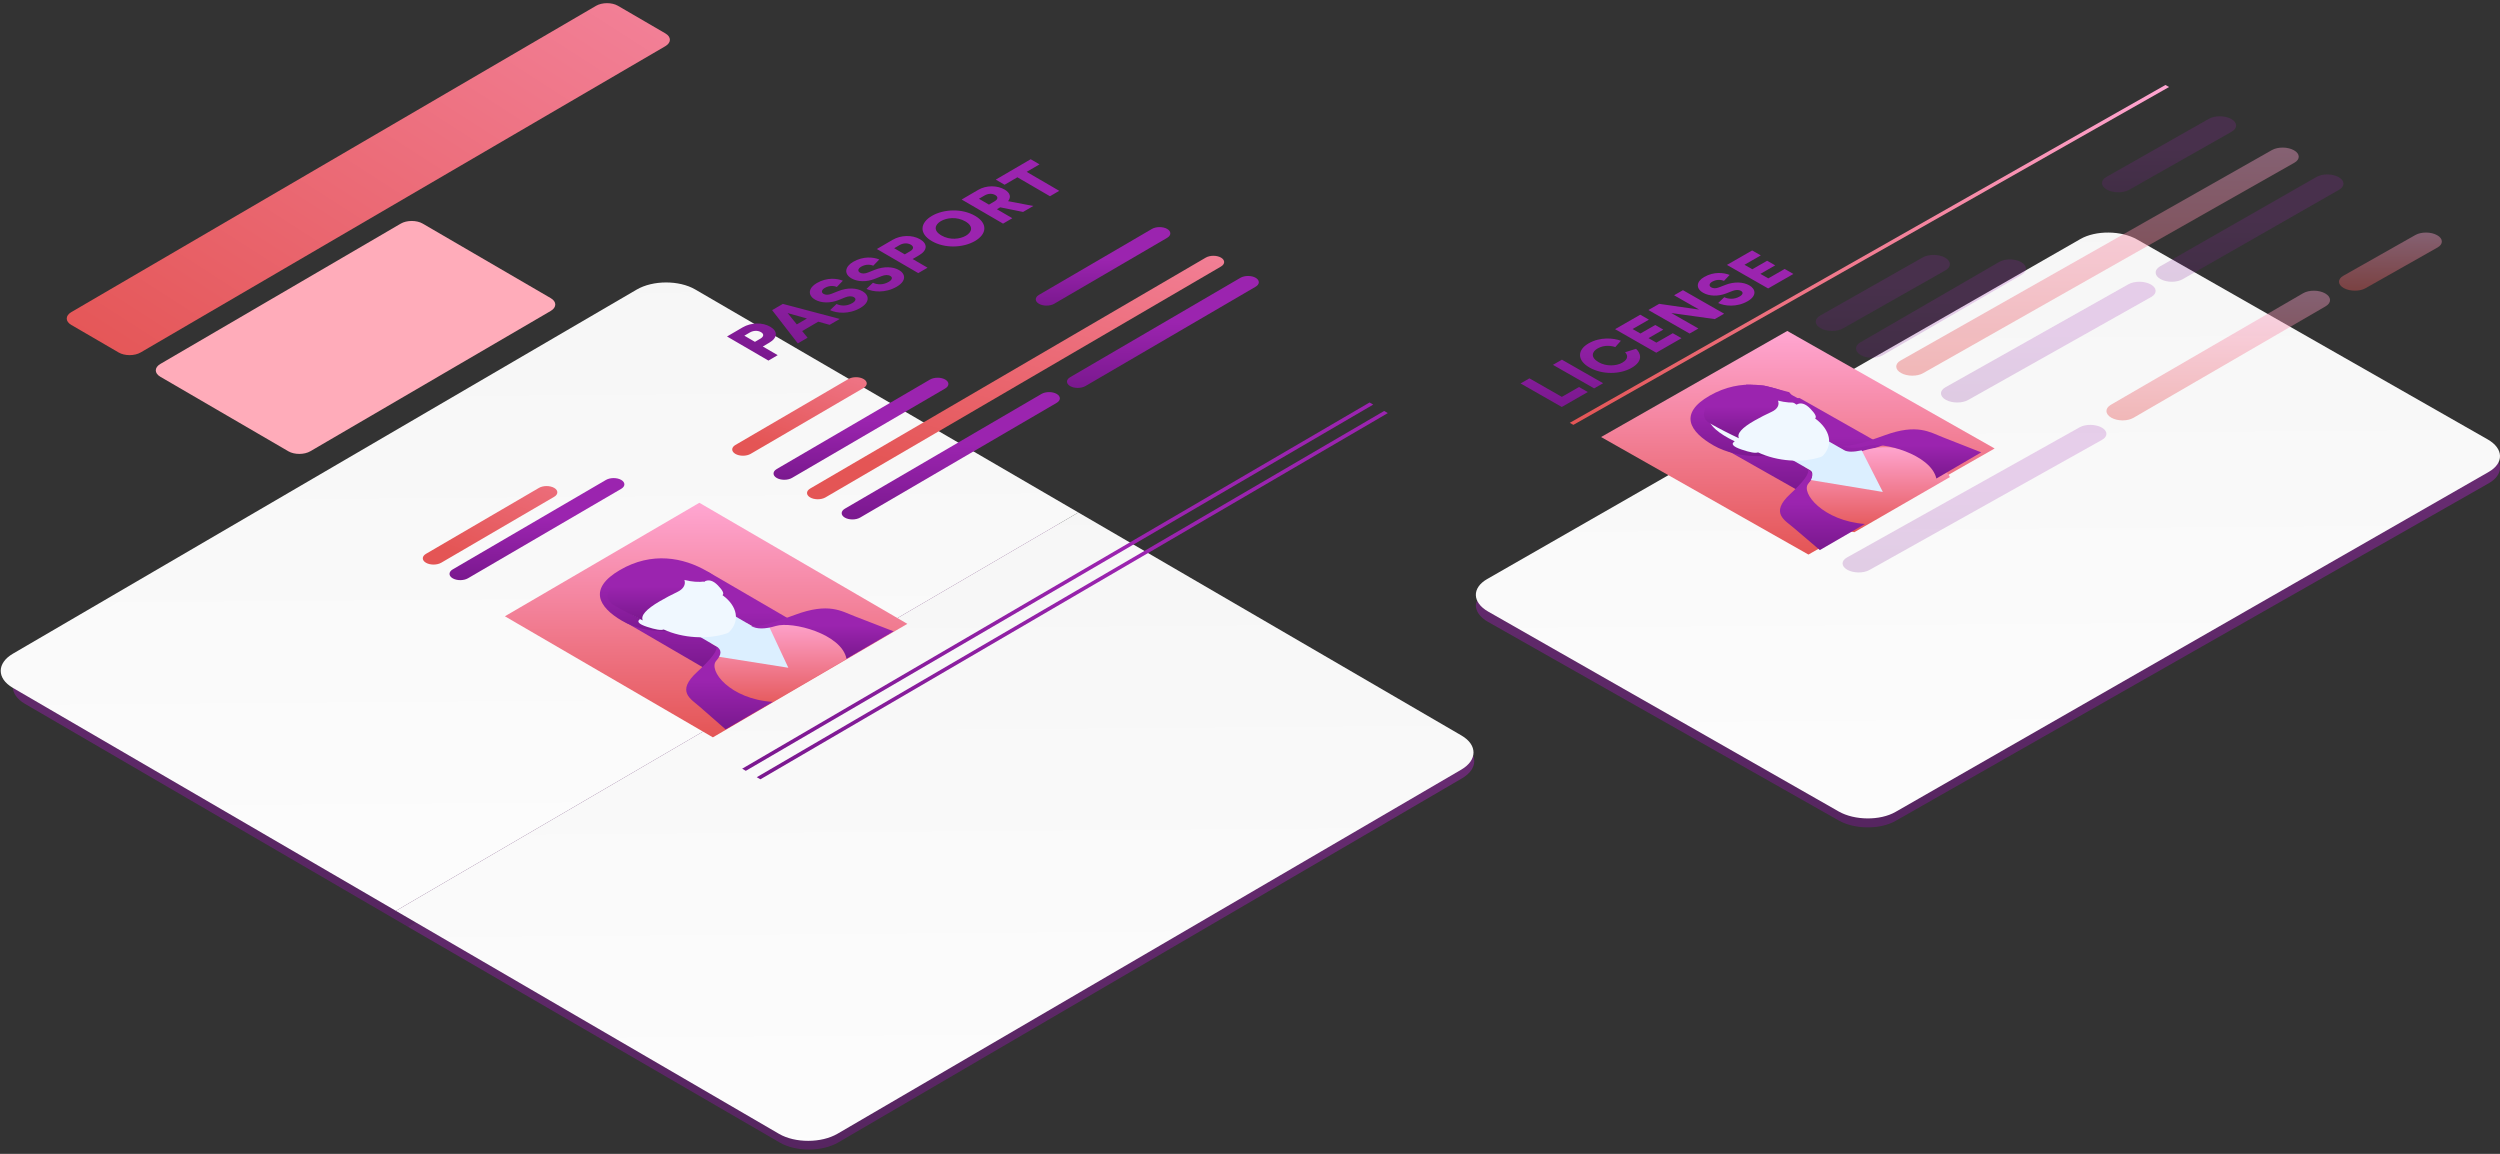<?xml version="1.0" encoding="UTF-8"?>
<svg width="559px" height="258px" viewBox="0 0 559 258" version="1.1" xmlns="http://www.w3.org/2000/svg" xmlns:xlink="http://www.w3.org/1999/xlink">
    <rect x="0" y="0" width="559" height="258" fill="#333333" stroke="none"/>
    <!-- Generator: Sketch 52.6 (67491) - http://www.bohemiancoding.com/sketch -->
    <title>Group 6</title>
    <desc>Created with Sketch.</desc>
    <defs>
        <linearGradient x1="50%" y1="41.025%" x2="50%" y2="142.12%" id="linearGradient-1">
            <stop stop-color="#9B24AF" offset="0%"></stop>
            <stop stop-color="#621077" offset="100%"></stop>
        </linearGradient>
        <linearGradient x1="24.701%" y1="139.766%" x2="21.492%" y2="-102.532%" id="linearGradient-2">
            <stop stop-color="#FFFFFF" offset="0%"></stop>
            <stop stop-color="#F0F0F0" offset="100%"></stop>
        </linearGradient>
        <linearGradient x1="183.098%" y1="-148.684%" x2="50%" y2="100%" id="linearGradient-3">
            <stop stop-color="#FFA6D2" offset="0%"></stop>
            <stop stop-color="#E45555" offset="100%"></stop>
        </linearGradient>
        <linearGradient x1="133.944%" y1="-98.918%" x2="50%" y2="100%" id="linearGradient-4">
            <stop stop-color="#FFA6D2" offset="0%"></stop>
            <stop stop-color="#E45555" offset="100%"></stop>
        </linearGradient>
        <linearGradient x1="50%" y1="0%" x2="50%" y2="100%" id="linearGradient-5">
            <stop stop-color="#FFA6D2" offset="0%"></stop>
            <stop stop-color="#E45555" offset="100%"></stop>
        </linearGradient>
        <linearGradient x1="191.278%" y1="-73.762%" x2="1.11022302e-14%" y2="100%" id="linearGradient-6">
            <stop stop-color="#FFA6D2" offset="0%"></stop>
            <stop stop-color="#E45555" offset="100%"></stop>
        </linearGradient>
        <linearGradient x1="239.591%" y1="-211.024%" x2="50%" y2="100%" id="linearGradient-7">
            <stop stop-color="#FFA6D2" offset="0%"></stop>
            <stop stop-color="#E45555" offset="100%"></stop>
        </linearGradient>
    </defs>
    <g id="Industries" stroke="none" stroke-width="1" fill="none" fill-rule="evenodd">
        <g id="Industry-Template-Copy" transform="translate(-1219, -777)">
            <g id="Group-6" transform="translate(1219, 777)">
                <g id="Group-29">
                    <path d="M91.23,207.234 L241.117,119.773 L326.948,166.4 C330.552,168.498 330.536,171.914 326.911,174.03 L187.443,255.44 C183.818,257.555 177.957,257.57 174.353,255.471 L91.23,207.234 Z" id="Rectangle-38" fill-opacity="0.5" fill="url(#linearGradient-1)"></path>
                    <path d="M5.602,149.737 L142.359,69.937 C145.983,67.821 151.844,67.807 155.449,69.905 L241.117,119.773 L91.233,207.235 L5.566,157.367 C1.961,155.269 1.977,151.853 5.602,149.737 Z" id="Rectangle-38" fill-opacity="0.5" fill="url(#linearGradient-1)"></path>
                    <path d="M88.522,203.662 L241.117,114.59 L326.785,164.458 C330.389,166.556 330.373,169.972 326.748,172.088 L187.28,253.498 C183.655,255.614 177.795,255.628 174.19,253.53 L88.522,203.662 Z" id="Rectangle-38" fill="url(#linearGradient-2)"></path>
                    <path d="M2.89,146.163 L142.359,64.754 C145.983,62.638 151.844,62.624 155.449,64.722 L241.117,114.59 L88.522,203.662 L2.854,153.794 C-0.751,151.695 -0.735,148.279 2.89,146.163 Z" id="Rectangle-38" fill="url(#linearGradient-2)"></path>
                    <polygon id="Rectangle-39" fill="url(#linearGradient-1)" points="165.946 171.881 306.235 89.993 307.051 90.468 166.762 172.356"></polygon>
                    <polygon id="Rectangle-39" fill="url(#linearGradient-1)" points="169.21 173.781 309.499 91.892 310.315 92.367 170.026 174.256"></polygon>
                    <path d="M164.437,99.495 L189.68,84.76 C190.628,84.207 192.161,84.203 193.104,84.752 C194.046,85.3 194.042,86.194 193.094,86.747 L167.85,101.482 C166.902,102.035 165.37,102.039 164.427,101.49 C163.485,100.942 163.489,100.048 164.437,99.495 Z" id="Rectangle-42" fill="url(#linearGradient-3)"></path>
                    <path d="M232.314,65.932 L257.558,51.197 C258.505,50.644 260.038,50.64 260.981,51.189 C261.923,51.737 261.919,52.631 260.971,53.184 L235.727,67.919 C234.779,68.472 233.247,68.476 232.304,67.927 C231.362,67.379 231.366,66.485 232.314,65.932 Z" id="Rectangle-42" fill="url(#linearGradient-1)"></path>
                    <path d="M173.676,104.874 L207.936,84.876 C208.884,84.322 210.416,84.319 211.359,84.867 C212.302,85.416 212.297,86.31 211.349,86.863 L177.09,106.861 C176.142,107.414 174.61,107.418 173.667,106.869 C172.724,106.32 172.728,105.427 173.676,104.874 Z" id="Rectangle-42" fill="url(#linearGradient-1)"></path>
                    <path d="M181.162,109.231 L269.595,57.612 C270.543,57.059 272.075,57.055 273.018,57.604 C273.96,58.152 273.956,59.046 273.008,59.599 L184.576,111.218 C183.628,111.771 182.095,111.775 181.153,111.226 C180.21,110.678 180.214,109.784 181.162,109.231 Z" id="Rectangle-42" fill="url(#linearGradient-4)"></path>
                    <path d="M188.913,113.743 L232.859,88.091 C233.807,87.538 235.339,87.534 236.282,88.083 C237.225,88.632 237.22,89.525 236.273,90.078 L192.327,115.73 C191.379,116.283 189.846,116.287 188.904,115.738 C187.961,115.19 187.965,114.296 188.913,113.743 Z" id="Rectangle-42" fill="url(#linearGradient-1)"></path>
                    <path d="M239.293,84.336 L277.346,62.124 C278.294,61.57 279.826,61.567 280.769,62.115 C281.711,62.664 281.707,63.558 280.759,64.111 L242.706,86.323 C241.758,86.876 240.226,86.88 239.283,86.331 C238.341,85.782 238.345,84.889 239.293,84.336 Z" id="Rectangle-42" fill="url(#linearGradient-1)"></path>
                    <polygon id="Rectangle-45" fill="url(#linearGradient-5)" points="112.894 137.8 156.376 112.42 202.881 139.491 159.4 164.871"></polygon>
                    <path d="M156.426,128.626 L155.573,128.092 L158.31,127.848 L176.704,138.556 C173.234,139.979 170.461,140.508 168.384,140.141 L166.882,139.266 L159.014,143.859 L160.516,144.733 C161.149,145.943 160.246,147.561 157.809,149.586 L139.415,138.878 L139.828,137.282 L140.746,137.779 L156.426,128.626 Z" id="Combined-Shape" fill="url(#linearGradient-1)"></path>
                    <path d="M160.738,146.163 L170.854,140.259 C175.616,138.238 180.23,138.24 184.695,140.265 C189.161,142.29 191.694,144.052 192.296,145.551 L169.847,158.655 C167.275,158.306 164.249,156.832 160.769,154.232 C157.289,151.631 157.278,148.942 160.738,146.163 Z" id="Combined-Shape" fill="url(#linearGradient-5)"></path>
                    <path d="M163.326,137.178 L167.941,139.864 C168.655,140.28 169.958,140.273 171.849,139.844 L176.274,149.31 L160.028,146.744 C160.762,145.641 160.772,144.881 160.058,144.466 L155.443,141.779 L163.326,137.178 Z" id="Combined-Shape" fill="#DCEFFF"></path>
                    <path d="M158.194,138.858 C152.946,141.921 144.396,141.903 139.096,138.818 C133.796,135.733 131.483,131.618 138.61,127.458 C145.736,123.298 152.799,124.64 158.099,127.726 C163.399,130.811 163.442,135.795 158.194,138.858 Z" id="Oval-10" fill="url(#linearGradient-1)"></path>
                    <path d="M141.12,128.847 C146.242,125.857 151.406,125.766 157.453,130.057 C158.414,129.496 159.44,129.778 160.532,130.904 C161.624,132.03 161.963,132.752 161.548,133.071 C164.916,135.537 165.509,138.821 163.038,141.325 C162.923,141.442 162.758,141.538 162.558,141.606 C158.264,143.049 152.63,142.708 148.394,140.749 C147.848,140.991 146.609,140.795 144.676,140.16 C142.743,139.525 142.257,138.927 143.218,138.366 C135.85,134.847 135.997,131.837 141.12,128.847 Z" id="Combined-Shape" fill="#F0F8FF"></path>
                    <path d="M153.026,129.675 C153.288,130.417 153.067,131.195 152.304,131.831 C152.069,132.026 151.789,132.201 151.472,132.352 C150.14,132.985 148.815,133.686 147.496,134.455 C144.471,136.222 143.213,137.644 143.725,138.722 C141.494,137.659 139.319,136.511 137.2,135.278 C134.022,133.428 137.262,129.843 138.685,129.012 L140.404,128.009 C141.988,127.084 144.163,126.662 146.362,126.757 L145.784,125.952 L149.931,126.118 L155.676,127.636 L157.594,130.017 C156.225,130.21 154.702,130.096 153.026,129.675 Z" id="Combined-Shape" fill="url(#linearGradient-1)"></path>
                    <path d="M160.159,144.525 C161.412,145.251 161.41,146.325 160.154,147.749 C158.27,149.884 163.193,156.327 172.778,156.944 L162.247,163.091 C159.715,160.903 157.797,159.225 156.493,158.058 C154.538,156.307 151.041,154.678 155.897,150.234 C159.134,147.27 160.555,145.367 160.159,144.525 Z" id="Combined-Shape" fill="url(#linearGradient-1)"></path>
                    <path d="M167.955,139.974 C169.401,140.204 172.664,139.373 177.743,137.482 C185.361,134.645 188.161,136.681 191.167,137.819 C193.17,138.577 196.051,139.693 199.809,141.166 L189.278,147.313 C188.207,141.726 177.146,138.865 173.486,139.967 C171.046,140.701 169.202,140.703 167.955,139.974 Z" id="Combined-Shape" fill="url(#linearGradient-1)"></path>
                    <path d="M15.946,69.787 L133.264,1.307 C134.623,0.513 136.821,0.508 138.172,1.295 L148.779,7.469 C150.131,8.256 150.125,9.537 148.765,10.33 L31.448,78.81 C30.088,79.604 27.891,79.609 26.539,78.822 L15.932,72.648 C14.581,71.861 14.587,70.58 15.946,69.787 Z" id="Rectangle-50" fill="url(#linearGradient-6)"></path>
                    <path d="M35.857,81.377 L89.6,50.007 C90.959,49.213 93.157,49.208 94.509,49.995 L123.15,66.667 C124.502,67.454 124.495,68.735 123.136,69.529 L69.394,100.899 C68.034,101.692 65.837,101.698 64.485,100.911 L35.843,84.238 C34.492,83.452 34.498,82.17 35.857,81.377 Z" id="Rectangle-50" fill="#FFACBA"></path>
                    <path d="M168.802,76.436 L170.01,75.731 C170.797,75.271 170.879,74.691 170.161,74.273 C169.417,73.84 168.435,73.895 167.647,74.355 L166.439,75.06 L168.802,76.436 Z M171.995,76.641 L170.564,77.477 L173.893,79.414 L171.819,80.625 L162.564,75.237 L166.069,73.192 C167.959,72.088 170.498,72.052 172.222,73.055 C173.971,74.073 173.885,75.538 171.995,76.641 Z M185.512,72.633 L182.962,71.929 L179.366,74.028 L180.576,75.513 L178.397,76.785 L172.646,69.352 L175.049,67.95 L187.769,71.315 L185.512,72.633 Z M176.112,70.007 L178.168,72.536 L180.426,71.218 L176.112,70.007 Z M188.466,62.766 L187.124,64.158 C186.628,63.946 185.542,63.727 184.413,64.386 C183.639,64.838 183.623,65.41 184.132,65.707 C184.576,65.965 185.178,65.994 185.939,65.687 L187.421,65.096 C189.519,64.251 191.574,64.376 192.892,65.144 C194.341,65.987 194.595,67.558 192.377,68.853 C189.804,70.355 187.044,70.034 185.607,69.35 L187.054,67.973 C187.981,68.421 189.302,68.517 190.576,67.774 C191.39,67.299 191.497,66.78 190.922,66.446 C190.452,66.172 189.732,66.197 188.998,66.488 L187.49,67.095 C185.614,67.84 183.612,67.791 182.241,66.993 C180.492,65.975 180.814,64.356 182.599,63.314 C184.922,61.958 187.185,62.25 188.466,62.766 Z M196.606,58.015 L195.264,59.407 C194.767,59.194 193.682,58.976 192.553,59.635 C191.779,60.087 191.763,60.659 192.272,60.955 C192.716,61.214 193.318,61.243 194.078,60.936 L195.56,60.345 C197.659,59.5 199.713,59.625 201.032,60.392 C202.481,61.236 202.735,62.807 200.517,64.102 C197.944,65.604 195.184,65.282 193.747,64.599 L195.193,63.222 C196.121,63.67 197.442,63.766 198.716,63.023 C199.529,62.548 199.637,62.029 199.062,61.694 C198.592,61.421 197.872,61.445 197.138,61.737 L195.63,62.344 C193.754,63.088 191.752,63.04 190.381,62.242 C188.632,61.223 188.953,59.605 190.739,58.563 C193.062,57.207 195.325,57.499 196.606,58.015 Z M202.307,56.878 L203.514,56.174 C204.302,55.714 204.383,55.134 203.665,54.716 C202.921,54.283 201.939,54.338 201.152,54.798 L199.944,55.503 L202.307,56.878 Z M205.5,57.084 L204.069,57.92 L207.398,59.857 L205.324,61.068 L196.068,55.68 L199.573,53.635 C201.463,52.531 204.003,52.495 205.726,53.498 C207.475,54.516 207.39,55.981 205.5,57.084 Z M210.496,52.646 C212.428,53.771 214.681,53.46 215.981,52.701 C217.267,51.95 217.797,50.637 215.865,49.512 C213.933,48.387 211.667,48.69 210.381,49.441 C209.081,50.2 208.564,51.521 210.496,52.646 Z M208.357,53.91 C205.42,52.2 205.745,49.804 208.37,48.271 C210.983,46.746 215.094,46.553 218.031,48.263 C220.955,49.965 220.63,52.362 218.017,53.887 C215.392,55.419 211.281,55.612 208.357,53.91 Z M228.757,47.389 L223.644,46.356 L222.909,46.785 L226.355,48.792 L224.281,50.002 L215.026,44.615 L218.714,42.461 C220.552,41.389 222.987,41.429 224.631,42.386 C225.885,43.116 226.142,44.076 225.405,44.979 L231.041,46.056 L228.757,47.389 Z M221.134,45.752 L222.354,45.039 C223.208,44.541 223.197,44 222.544,43.62 C221.852,43.217 220.962,43.234 220.109,43.732 L218.888,44.445 L221.134,45.752 Z M232.435,36.751 L229.56,38.429 L236.845,42.669 L234.771,43.879 L227.487,39.639 L224.625,41.309 L222.654,40.162 L230.464,35.603 L232.435,36.751 Z" id="PASSPORT" fill="url(#linearGradient-1)"></path>
                    <path d="M95.251,123.836 L120.495,109.101 C121.442,108.548 122.975,108.544 123.918,109.093 C124.86,109.641 124.856,110.535 123.908,111.088 L98.664,125.823 C97.717,126.376 96.184,126.38 95.241,125.831 C94.299,125.283 94.303,124.389 95.251,123.836 Z" id="Rectangle-42" fill="url(#linearGradient-7)"></path>
                    <path d="M101.227,127.315 L135.486,107.317 C136.434,106.764 137.967,106.76 138.909,107.309 C139.852,107.857 139.848,108.751 138.9,109.304 L104.64,129.302 C103.693,129.855 102.16,129.859 101.217,129.31 C100.275,128.761 100.279,127.868 101.227,127.315 Z" id="Rectangle-42" fill="url(#linearGradient-1)"></path>
                </g>
                <g id="Group-12" transform="translate(330, 19)">
                    <path d="M3.497,112.035 L135.247,40.441 C138.695,38.478 144.384,38.527 147.954,40.549 L227.575,82.829 C228.533,83.774 229.008,84.695 229,85.59 C228.989,86.857 228.151,88.107 226.478,89.06 L93.829,164.559 C90.382,166.522 84.693,166.473 81.123,164.451 L2.744,120.064 C0.903,119.022 -0.015,117.658 0,116.312 C0.015,115.048 1.827,112.985 3.497,112.035 Z" id="Rectangle-38" fill-opacity="0.5" fill="url(#linearGradient-1)"></path>
                    <path d="M2.522,110.479 L135.171,34.451 C138.618,32.475 144.307,32.523 147.877,34.559 L226.256,79.257 C229.826,81.293 229.926,84.545 226.478,86.521 L93.829,162.549 C90.382,164.525 84.693,164.477 81.123,162.441 L2.744,117.743 C-0.826,115.707 -0.926,112.455 2.522,110.479 Z" id="Rectangle-38" fill="url(#linearGradient-2)"></path>
                    <path d="M104.992,67.594 L145.925,44.56 C147.281,43.797 149.517,43.816 150.921,44.602 C152.325,45.388 152.364,46.643 151.008,47.406 L110.075,70.44 C108.719,71.203 106.483,71.184 105.079,70.398 C103.675,69.612 103.636,68.357 104.992,67.594 Z" id="Rectangle-42" fill-opacity="0.2" fill="url(#linearGradient-1)"></path>
                    <polygon id="Rectangle-39" fill="url(#linearGradient-5)" points="21 75.545 154.193 0 155 0.455 21.807 76"></polygon>
                    <path d="M25.03,68.657 L19.21,72 L10,66.737 L11.982,65.599 L19.23,69.741 L23.069,67.536 L25.03,68.657 Z M28.456,66.69 L26.449,67.842 L17.239,62.579 L19.246,61.427 L28.456,66.69 Z M34.812,63.263 C32.253,64.733 28.286,64.823 25.415,63.182 C22.544,61.542 22.703,59.218 25.187,57.792 C27.859,56.257 30.818,56.597 32.431,57.188 L31.173,58.611 C30.398,58.326 28.755,58.034 27.187,58.935 C25.996,59.619 25.537,60.895 27.472,62.001 C29.2,62.988 31.43,62.854 32.759,62.09 C34.302,61.204 33.852,60.242 33.365,59.763 L35.817,58.994 C36.802,59.887 37.571,61.678 34.812,63.263 Z M45.983,56.624 L40.338,59.866 L31.128,54.603 L36.761,51.368 L38.696,52.474 L35.046,54.57 L36.799,55.572 L40.111,53.67 L41.917,54.702 L38.605,56.604 L40.372,57.614 L44.035,55.51 L45.983,56.624 Z M55.518,51.147 L53.423,52.351 L43.707,50.995 L49.76,54.454 L47.791,55.585 L38.581,50.322 L40.989,48.939 L49.925,50.222 L44.326,47.023 L46.308,45.885 L55.518,51.147 Z M56.748,42.478 L55.487,43.798 C54.995,43.589 53.929,43.368 52.85,43.988 C52.11,44.413 52.114,44.961 52.621,45.25 C53.062,45.503 53.651,45.537 54.382,45.251 L55.808,44.7 C57.826,43.913 59.834,44.055 61.146,44.804 C62.588,45.628 62.889,47.137 60.769,48.355 C58.311,49.767 55.607,49.429 54.183,48.759 L55.547,47.454 C56.467,47.894 57.759,48 58.976,47.301 C59.754,46.854 59.841,46.358 59.269,46.031 C58.801,45.764 58.1,45.78 57.393,46.052 L55.943,46.617 C54.139,47.311 52.184,47.243 50.82,46.463 C49.079,45.469 49.338,43.921 51.044,42.941 C53.265,41.666 55.482,41.97 56.748,42.478 Z M71,42.256 L65.355,45.498 L56.145,40.235 L61.778,37 L63.713,38.106 L60.063,40.202 L61.816,41.205 L65.128,39.303 L66.934,40.334 L63.622,42.236 L65.389,43.246 L69.051,41.142 L71,42.256 Z" id="DRIVER-LICENSE" fill="url(#linearGradient-1)"></path>
                    <path d="M76.995,51.557 L99.906,38.566 C101.265,37.795 103.509,37.814 104.918,38.608 C106.326,39.403 106.365,40.672 105.005,41.443 L82.094,54.434 C80.735,55.205 78.491,55.186 77.082,54.392 C75.674,53.597 75.635,52.328 76.995,51.557 Z" id="Rectangle-42" fill-opacity="0.2" fill="url(#linearGradient-1)"></path>
                    <path d="M140.995,20.557 L163.906,7.566 C165.265,6.795 167.509,6.814 168.918,7.608 C170.326,8.403 170.365,9.672 169.005,10.443 L146.094,23.434 C144.735,24.205 142.491,24.186 141.082,23.392 C139.674,22.597 139.635,21.328 140.995,20.557 Z" id="Rectangle-42" fill-opacity="0.2" fill="url(#linearGradient-1)"></path>
                    <path d="M85.976,57.551 L117.024,39.567 C118.357,38.795 120.558,38.814 121.939,39.61 C123.32,40.405 123.358,41.677 122.024,42.449 L90.976,60.433 C89.643,61.205 87.442,61.186 86.061,60.39 C84.68,59.595 84.642,58.323 85.976,57.551 Z" id="Rectangle-42" fill-opacity="0.2" fill="url(#linearGradient-1)"></path>
                    <path d="M94.98,61.609 L177.995,14.558 C179.335,13.798 181.546,13.817 182.933,14.599 C184.321,15.382 184.36,16.632 183.02,17.391 L100.005,64.442 C98.665,65.202 96.454,65.183 95.067,64.401 C93.679,63.618 93.64,62.368 94.98,61.609 Z" id="Rectangle-42" fill-opacity="0.4" fill="url(#linearGradient-5)"></path>
                    <path d="M82.981,105.65 L134.991,76.551 C136.332,75.801 138.544,75.819 139.933,76.592 C141.321,77.365 141.36,78.6 140.019,79.35 L88.009,108.449 C86.668,109.199 84.456,109.181 83.067,108.408 C81.679,107.635 81.64,106.4 82.981,105.65 Z" id="Rectangle-42" fill-opacity="0.2" fill="url(#linearGradient-1)"></path>
                    <path d="M141.985,71.512 L184.967,46.573 C186.313,45.792 188.535,45.812 189.929,46.616 C191.323,47.421 191.361,48.707 190.015,49.488 L147.033,74.427 C145.687,75.208 143.465,75.188 142.071,74.384 C140.677,73.579 140.639,72.293 141.985,71.512 Z" id="Rectangle-42" fill-opacity="0.4" fill="url(#linearGradient-5)"></path>
                    <path d="M193.967,42.66 L210.075,33.549 C211.397,32.801 213.578,32.82 214.948,33.59 C216.317,34.361 216.355,35.592 215.033,36.34 L198.925,45.451 C197.603,46.199 195.422,46.18 194.052,45.41 C192.683,44.639 192.645,43.408 193.967,42.66 Z" id="Rectangle-42" fill-opacity="0.4" fill="url(#linearGradient-5)"></path>
                    <path d="M152.985,40.564 L187.968,20.565 C189.314,19.795 191.535,19.814 192.929,20.607 C194.323,21.4 194.361,22.667 193.015,23.436 L158.032,43.435 C156.686,44.205 154.465,44.186 153.071,43.393 C151.677,42.6 151.639,41.333 152.985,40.564 Z" id="Rectangle-42" fill-opacity="0.2" fill="url(#linearGradient-1)"></path>
                    <polygon id="Rectangle-45" fill="url(#linearGradient-5)" points="28 78.718 69.633 55 116 81.282 74.367 105"></polygon>
                    <path d="M70.532,70.731 L69.666,70.206 L72.375,70 L91,80.545 C87.605,81.883 84.87,82.364 82.797,81.987 L81.275,81.126 L73.624,85.479 L75.146,86.34 C75.815,87.516 74.975,89.07 72.625,91 L54,80.455 L54.356,78.918 L55.283,79.407 L70.532,70.731 Z" id="Combined-Shape" fill="url(#linearGradient-1)"></path>
                    <path d="M72.279,80.86 C67.135,83.807 58.58,83.696 53.171,80.613 C47.762,77.529 45.305,73.467 52.29,69.465 C59.276,65.462 66.388,66.856 71.798,69.94 C77.207,73.024 77.423,77.913 72.279,80.86 Z" id="Oval-10" fill="url(#linearGradient-1)"></path>
                    <path d="M75.376,87.929 L85,82.377 C89.556,80.491 94.037,80.542 98.441,82.531 C102.846,84.52 105.365,86.236 106,87.679 L84.643,100 C82.133,99.638 79.145,98.193 75.678,95.663 C72.211,93.134 72.11,90.556 75.376,87.929 Z" id="Combined-Shape" fill="url(#linearGradient-5)"></path>
                    <path d="M77.689,79 L82.377,81.676 C83.102,82.09 84.399,82.098 86.268,81.699 L91,91 L74.737,88.315 C75.429,87.245 75.413,86.502 74.688,86.088 L70,83.412 L77.689,79 Z" id="Combined-Shape" fill="#DCEFFF"></path>
                    <path d="M55.485,70.077 C60.453,67.123 65.563,67.09 71.697,71.479 C72.63,70.925 73.656,71.221 74.776,72.367 C75.896,73.513 76.256,74.245 75.856,74.561 C79.275,77.083 79.975,80.398 77.614,82.893 C77.504,83.009 77.344,83.104 77.149,83.17 C72.947,84.576 67.358,84.17 63.096,82.148 C62.564,82.386 61.33,82.174 59.394,81.513 C57.459,80.852 56.957,80.244 57.889,79.689 C50.473,76.062 50.516,73.032 55.485,70.077 Z" id="Combined-Shape" fill="#F0F8FF"></path>
                    <path d="M67.554,70.581 C67.833,71.282 67.646,72.012 66.926,72.603 C66.705,72.784 66.439,72.946 66.137,73.085 C64.865,73.666 63.602,74.312 62.348,75.023 C59.471,76.654 58.299,77.98 58.831,79 C56.63,77.976 54.481,76.873 52.383,75.69 C49.235,73.915 52.259,70.574 53.612,69.807 L55.247,68.88 C56.754,68.026 58.85,67.652 60.988,67.764 L60.4,67 L64.431,67.2 L70.058,68.689 L72,70.951 C70.677,71.118 69.196,70.995 67.554,70.581 Z" id="Combined-Shape" fill="url(#linearGradient-1)"></path>
                    <path d="M74.245,86 C75.494,86.716 75.529,87.757 74.349,89.122 C72.58,91.169 77.611,97.461 87,98.161 L76.916,104 C74.366,101.854 72.435,100.209 71.121,99.065 C69.15,97.348 65.677,95.733 70.273,91.482 C73.336,88.648 74.66,86.82 74.245,86 Z" id="Combined-Shape" fill="url(#linearGradient-1)"></path>
                    <path d="M82,80.641 C83.414,80.88 86.557,80.108 91.429,78.326 C98.738,75.653 101.528,77.661 104.487,78.798 C106.461,79.557 109.298,80.671 113,82.143 L102.972,88 C101.743,82.562 90.896,79.664 87.375,80.694 C85.029,81.38 83.237,81.363 82,80.641 Z" id="Combined-Shape" fill="url(#linearGradient-1)"></path>
                </g>
            </g>
        </g>
    </g>
</svg>